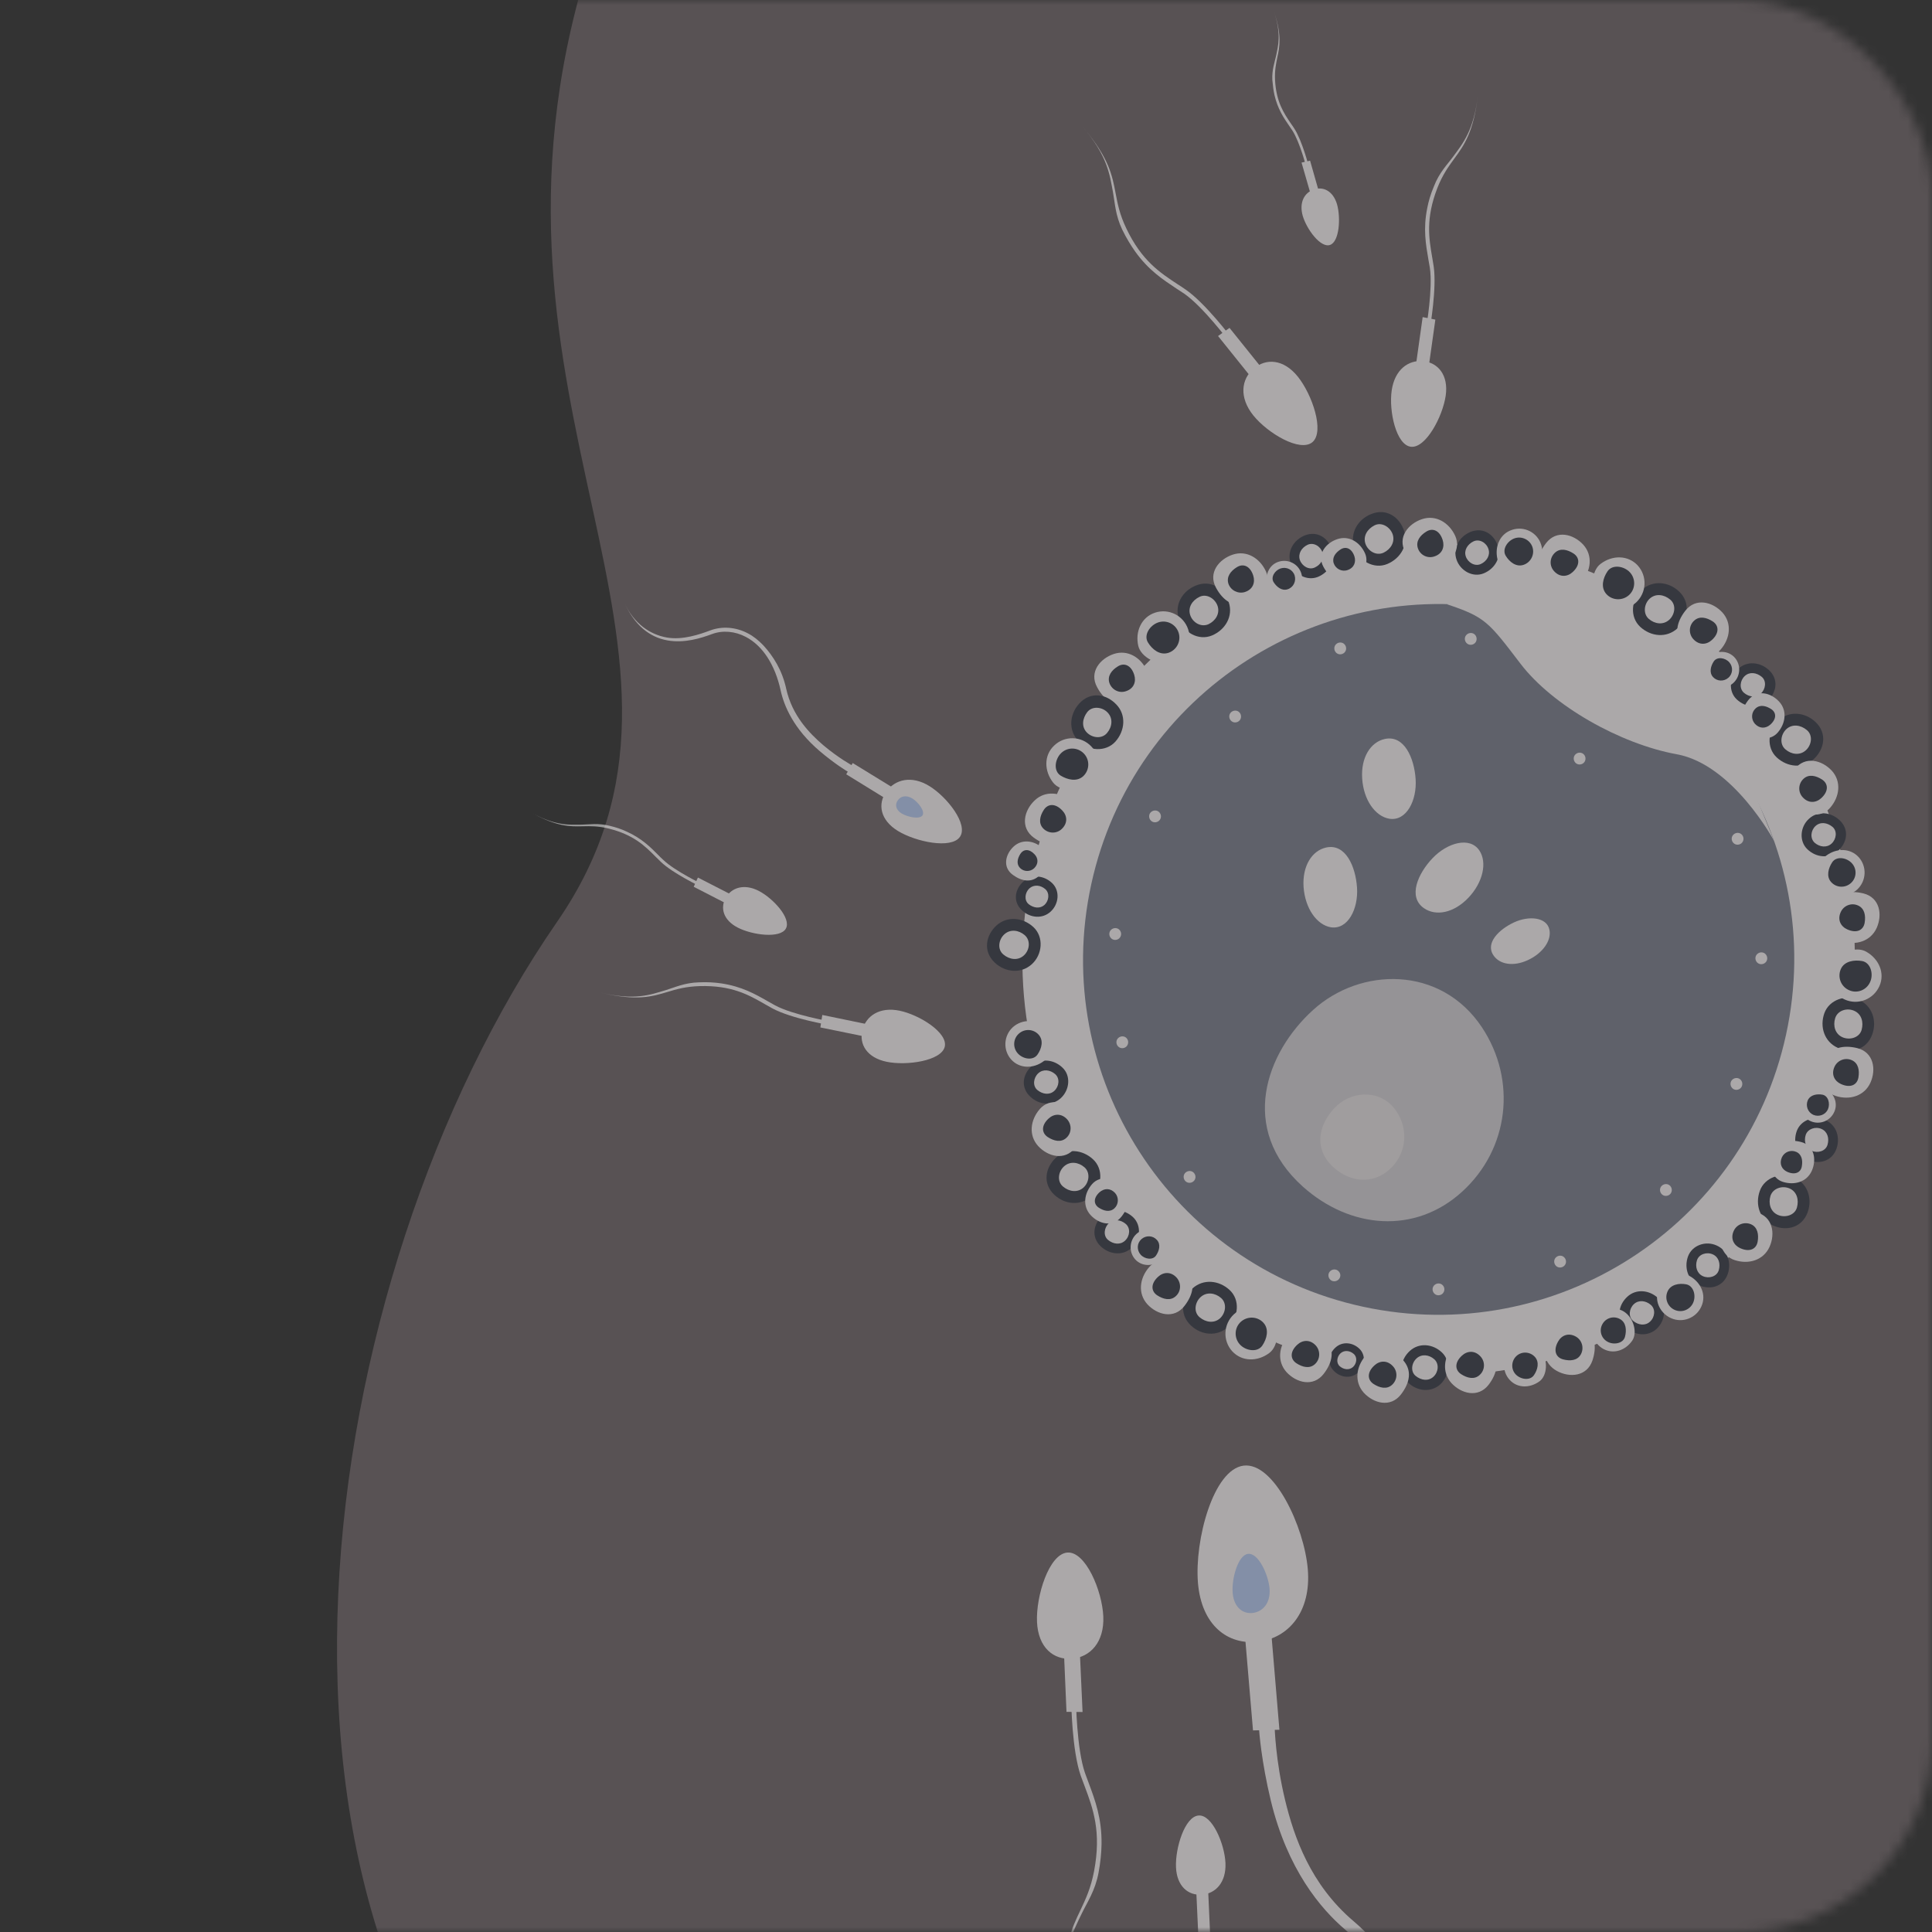 <?xml version="1.0" encoding="UTF-8"?> <svg xmlns="http://www.w3.org/2000/svg" width="200" height="200" viewBox="0 0 200 200" fill="none"><rect x="0" y="0" width="200" height="200" fill="#333333" stroke="none"/> <mask id="mask0_105_421" style="mask-type:alpha" maskUnits="userSpaceOnUse" x="0" y="0" width="200" height="200"> <rect width="200" height="200" rx="20" fill="#D9D9D9"></rect> </mask> <g mask="url(#mask0_105_421)"> <path d="M202.908 242.732C202.908 242.732 174.206 280.267 137.323 246.258C106.273 217.633 79.487 247.867 57.947 229.493C22.756 199.45 32.076 132.487 57.654 95.451C77.053 67.382 46.971 41.899 60.778 -3.241C76.898 -55.892 128.555 -8.376 136.374 -39.338C144.313 -70.779 181.041 -66.047 203.478 -37.671L202.908 242.732Z" fill="#EED1DB" fill-opacity="0.2"></path> <g opacity="0.5" clip-path="url(#clip0_105_421)"> <path d="M158.106 57.242C134.86 52.208 111.906 66.967 106.837 90.205C101.769 113.444 116.504 136.363 139.751 141.396C162.997 146.43 185.951 131.672 191.02 108.433C196.088 85.194 181.353 62.275 158.106 57.242Z" fill="white"></path> <path d="M157.32 60.848C136.066 56.246 115.08 69.739 110.445 90.986C105.811 112.233 119.284 133.188 140.538 137.79C161.792 142.392 182.778 128.899 187.413 107.652C192.047 86.405 178.574 65.45 157.32 60.848Z" fill="white"></path> <path d="M156.771 63.369C136.91 59.069 117.298 71.678 112.968 91.532C108.637 111.387 121.227 130.969 141.088 135.269C160.949 139.57 180.561 126.961 184.891 107.106C189.222 87.251 176.632 67.67 156.771 63.369Z" fill="#677282"></path> <path d="M151.353 123.368C146.473 127.806 139.758 127.215 134.863 122.834C128.183 116.827 131.056 108.965 135.932 104.55C140.812 100.113 149.117 99.914 153.402 106.336C157.041 111.815 156.234 118.931 151.353 123.368Z" fill="#D4D5D9"></path> <path d="M143.857 121.048C142.145 122.615 139.778 122.41 138.06 120.856C135.709 118.74 136.713 115.98 138.434 114.427C140.147 112.86 143.08 112.798 144.573 115.059C145.854 116.99 145.579 119.495 143.857 121.048Z" fill="#E9E9E9"></path> <path d="M158.181 99.383C156.641 100.102 155.223 99.83 154.6 98.892C153.734 97.605 155.2 96.197 156.726 95.488C158.265 94.77 160.12 94.935 160.392 96.235C160.636 97.339 159.721 98.665 158.181 99.383Z" fill="white"></path> <path d="M152.012 92.931C150.493 94.529 148.634 94.87 147.403 94.013C145.719 92.845 146.776 90.439 148.294 88.842C149.813 87.244 152.136 86.566 153.139 88.035C153.978 89.281 153.517 91.343 152.012 92.931Z" fill="white"></path> <path d="M134.946 91.836C134.798 89.641 135.818 88.054 137.283 87.734C139.294 87.294 140.331 89.693 140.479 91.887C140.626 94.082 139.537 96.256 137.775 95.993C136.293 95.743 135.108 94.021 134.946 91.836Z" fill="white"></path> <path d="M141.013 80.601C140.865 78.407 141.885 76.82 143.35 76.499C145.361 76.06 146.398 78.459 146.545 80.653C146.693 82.847 145.604 85.022 143.842 84.758C142.346 84.517 141.152 82.782 141.013 80.601Z" fill="white"></path> <path d="M127.116 137.38C125.998 138.391 124.364 138.238 123.276 137.211C122.032 136.032 122.355 134.388 123.452 133.373C124.57 132.363 126.19 132.524 127.291 133.543C128.393 134.561 128.226 136.356 127.116 137.38Z" fill="#151F2C"></path> <path d="M126.298 136.471C125.681 137.022 124.823 136.896 124.193 136.369C123.54 135.838 123.68 134.817 124.297 134.265C124.914 133.713 125.786 133.831 126.403 134.366C127.019 134.902 126.906 135.905 126.298 136.471Z" fill="white"></path> <path d="M140.593 142.083C139.884 142.733 138.83 142.634 138.126 141.962C137.323 141.197 137.527 140.154 138.25 139.496C138.959 138.846 140.013 138.944 140.718 139.616C141.413 140.275 141.316 141.424 140.593 142.083Z" fill="#151F2C"></path> <path d="M140.068 141.508C139.672 141.86 139.12 141.787 138.709 141.45C138.298 141.113 138.382 140.458 138.769 140.093C139.165 139.741 139.73 139.804 140.128 140.15C140.539 140.488 140.455 141.143 140.068 141.508Z" fill="white"></path> <path d="M149.096 143.309C148.139 144.177 146.727 144.037 145.786 143.148C144.707 142.134 144.995 140.708 145.952 139.84C146.91 138.972 148.321 139.112 149.262 140.001C150.194 140.877 150.054 142.441 149.096 143.309Z" fill="#151F2C"></path> <path d="M148.38 142.528C147.851 143.004 147.118 142.893 146.555 142.44C145.992 141.987 146.116 141.093 146.646 140.617C147.175 140.14 147.935 140.234 148.47 140.704C149.006 141.175 148.909 142.052 148.38 142.528Z" fill="white"></path> <path d="M112.976 123.85C111.857 124.86 110.224 124.707 109.136 123.68C107.892 122.501 108.215 120.857 109.311 119.842C110.43 118.832 112.049 118.994 113.151 120.012C114.261 121.044 114.094 122.839 112.976 123.85Z" fill="#151F2C"></path> <path d="M112.158 122.94C111.541 123.492 110.682 123.365 110.052 122.839C109.4 122.307 109.54 121.286 110.156 120.734C110.773 120.182 111.646 120.301 112.262 120.836C112.887 121.385 112.761 122.397 112.158 122.94Z" fill="white"></path> <path d="M117.143 129.183C116.227 130.024 114.874 129.885 113.96 129.037C112.921 128.056 113.194 126.697 114.11 125.856C115.027 125.015 116.379 125.154 117.294 126.002C118.194 126.858 118.068 128.355 117.143 129.183Z" fill="#151F2C"></path> <path d="M116.453 128.443C115.951 128.901 115.242 128.795 114.71 128.361C114.178 127.927 114.292 127.077 114.794 126.619C115.296 126.16 116.02 126.258 116.538 126.701C117.056 127.144 116.969 127.976 116.453 128.443Z" fill="white"></path> <path d="M171.496 137.561C170.579 138.402 169.227 138.263 168.313 137.415C167.274 136.434 167.547 135.075 168.463 134.234C169.379 133.392 170.732 133.531 171.646 134.379C172.547 135.236 172.412 136.719 171.496 137.561Z" fill="#151F2C"></path> <path d="M170.806 136.82C170.304 137.279 169.594 137.173 169.062 136.738C168.531 136.304 168.645 135.455 169.147 134.996C169.649 134.538 170.372 134.635 170.89 135.078C171.408 135.521 171.321 136.353 170.806 136.82Z" fill="white"></path> <path d="M109.816 113.677C108.9 114.519 107.547 114.38 106.647 113.523C105.608 112.542 105.88 111.183 106.806 110.355C107.722 109.514 109.075 109.653 109.975 110.51C110.881 111.344 110.732 112.836 109.816 113.677Z" fill="#151F2C"></path> <path d="M109.141 112.928C108.639 113.387 107.929 113.28 107.397 112.846C106.866 112.412 106.98 111.563 107.482 111.104C107.984 110.646 108.707 110.743 109.225 111.186C109.743 111.629 109.642 112.47 109.141 112.928Z" fill="white"></path> <path d="M106.812 99.817C105.693 100.827 104.06 100.674 102.972 99.647C101.728 98.468 102.051 96.824 103.147 95.809C104.266 94.799 105.885 94.961 106.987 95.979C108.075 97.006 107.916 98.815 106.812 99.817Z" fill="#151F2C"></path> <path d="M105.98 98.916C105.363 99.468 104.504 99.341 103.874 98.814C103.222 98.283 103.362 97.262 103.979 96.71C104.596 96.158 105.468 96.276 106.084 96.811C106.709 97.36 106.597 98.364 105.98 98.916Z" fill="white"></path> <path d="M108.755 94.376C107.898 95.16 106.627 95.027 105.785 94.23C104.812 93.322 105.07 92.031 105.936 91.261C106.792 90.478 108.063 90.611 108.906 91.408C109.749 92.205 109.625 93.584 108.755 94.376Z" fill="#151F2C"></path> <path d="M108.128 93.674C107.645 94.101 106.994 93.995 106.489 93.602C105.988 93.187 106.102 92.396 106.562 91.964C107.045 91.537 107.724 91.625 108.201 92.035C108.688 92.46 108.588 93.242 108.128 93.674Z" fill="white"></path> <path d="M131.402 140.057C130.199 140.966 128.576 140.981 127.562 139.887C126.552 138.771 126.641 137.065 127.737 136.05C128.856 135.039 130.627 135.045 131.577 136.219C132.526 137.394 132.361 139.343 131.402 140.057Z" fill="white"></path> <path d="M130.685 139.276C130.187 140.042 128.954 139.846 128.344 139.171C127.735 138.495 127.776 137.441 128.453 136.831C129.13 136.221 130.185 136.261 130.794 136.936C131.403 137.612 131.141 138.595 130.685 139.276Z" fill="#151F2C"></path> <path d="M120.165 130.499C119.334 131.111 118.219 131.129 117.521 130.376C116.836 129.613 116.893 128.432 117.648 127.733C118.412 127.047 119.64 127.053 120.293 127.856C120.945 128.659 120.84 130.007 120.165 130.499Z" fill="white"></path> <path d="M119.681 129.957C119.341 130.486 118.496 130.35 118.079 129.882C117.661 129.413 117.687 128.698 118.156 128.28C118.626 127.861 119.341 127.886 119.759 128.355C120.191 128.815 119.998 129.482 119.681 129.957Z" fill="#151F2C"></path> <path d="M108.052 109.845C107.005 110.635 105.582 110.657 104.692 109.696C103.816 108.727 103.883 107.229 104.845 106.338C105.816 105.462 107.375 105.468 108.205 106.487C109.035 107.506 108.887 109.211 108.052 109.845Z" fill="white"></path> <path d="M107.412 109.151C106.969 109.823 105.908 109.653 105.365 109.051C104.831 108.462 104.865 107.548 105.468 107.005C106.058 106.471 106.973 106.504 107.515 107.106C108.057 107.708 107.825 108.555 107.412 109.151Z" fill="#151F2C"></path> <path d="M159.379 142.984C158.406 143.706 157.086 143.74 156.268 142.83C155.459 141.934 155.515 140.54 156.426 139.721C157.324 138.911 158.765 138.916 159.537 139.875C160.286 140.829 160.155 142.407 159.379 142.984Z" fill="white"></path> <path d="M158.797 142.35C158.392 142.959 157.398 142.803 156.899 142.27C156.392 141.723 156.448 140.872 156.982 140.373C157.53 139.866 158.381 139.92 158.879 140.453C159.387 141 159.178 141.794 158.797 142.35Z" fill="#151F2C"></path> <path d="M137.028 142.221C135.944 143.617 134.203 143.145 133.188 142.051C132.179 140.935 132.37 139.357 133.364 138.213C134.344 137.079 136.074 137.382 137.199 138.619C138.227 139.704 137.951 141.026 137.028 142.221Z" fill="white"></path> <path d="M136.127 141.21C135.579 141.718 134.839 141.534 134.207 141.125C133.566 140.703 133.512 139.923 134.294 139.206C134.842 138.699 135.623 138.643 136.214 139.291C136.708 139.847 136.675 140.703 136.127 141.21Z" fill="#151F2C"></path> <path d="M145.026 144.354C143.942 145.75 142.201 145.278 141.187 144.184C140.177 143.068 140.368 141.49 141.362 140.347C142.342 139.212 144.072 139.516 145.198 140.752C146.226 141.837 145.949 143.16 145.026 144.354Z" fill="white"></path> <path d="M144.11 143.352C143.562 143.86 142.822 143.676 142.19 143.268C141.549 142.845 141.495 142.065 142.278 141.349C142.826 140.841 143.606 140.786 144.198 141.434C144.705 141.981 144.672 142.836 144.11 143.352Z" fill="#151F2C"></path> <path d="M111.309 118.81C110.224 120.205 108.483 119.734 107.469 118.64C106.459 117.523 106.65 115.946 107.644 114.802C108.624 113.668 110.355 113.971 111.48 115.207C112.494 116.301 112.217 117.624 111.309 118.81Z" fill="white"></path> <path d="M110.385 117.794C109.836 118.302 109.096 118.118 108.465 117.709C107.824 117.287 107.769 116.507 108.552 115.79C109.1 115.283 109.881 115.227 110.472 115.875C110.974 116.445 110.941 117.3 110.385 117.794Z" fill="#151F2C"></path> <path d="M116.103 125.933C115.199 127.096 113.746 126.711 112.897 125.782C112.056 124.868 112.215 123.543 113.052 122.578C113.87 121.645 115.307 121.885 116.241 122.914C117.099 123.856 116.872 124.953 116.103 125.933Z" fill="white"></path> <path d="M115.352 125.097C114.882 125.515 114.278 125.36 113.749 125.021C113.211 124.669 113.163 124.02 113.826 123.419C114.296 123.001 114.931 122.961 115.429 123.495C115.847 123.963 115.807 124.687 115.352 125.097Z" fill="#151F2C"></path> <path d="M122.617 135.189C121.533 136.585 119.792 136.114 118.777 135.02C117.768 133.903 117.958 132.326 118.953 131.182C119.933 130.047 121.663 130.351 122.788 131.587C123.825 132.686 123.54 133.995 122.617 135.189Z" fill="white"></path> <path d="M121.716 134.179C121.168 134.686 120.428 134.502 119.796 134.094C119.155 133.671 119.1 132.892 119.883 132.175C120.431 131.667 121.212 131.612 121.803 132.26C122.305 132.829 122.272 133.685 121.716 134.179Z" fill="#151F2C"></path> <path d="M169.969 61.053C171.088 60.042 172.721 60.195 173.809 61.222C175.053 62.402 174.73 64.045 173.634 65.06C172.515 66.07 170.896 65.909 169.794 64.89C168.692 63.872 168.851 62.063 169.969 61.053Z" fill="#151F2C"></path> <path d="M170.787 61.962C171.403 61.411 172.262 61.538 172.892 62.064C173.545 62.595 173.405 63.616 172.788 64.168C172.171 64.72 171.298 64.602 170.682 64.067C170.066 63.532 170.184 62.505 170.787 61.962Z" fill="white"></path> <path d="M184.1 74.57C185.219 73.559 186.852 73.712 187.94 74.74C189.184 75.919 188.861 77.562 187.765 78.577C186.646 79.587 185.027 79.426 183.925 78.407C182.824 77.389 183.004 75.585 184.1 74.57Z" fill="#151F2C"></path> <path d="M184.932 75.471C185.549 74.919 186.408 75.046 187.038 75.572C187.69 76.103 187.55 77.124 186.933 77.676C186.317 78.228 185.444 78.11 184.828 77.575C184.198 77.049 184.324 76.036 184.932 75.471Z" fill="white"></path> <path d="M179.947 69.228C180.863 68.386 182.216 68.525 183.13 69.373C184.169 70.354 183.896 71.713 182.98 72.555C182.063 73.396 180.711 73.257 179.796 72.409C178.882 71.561 179.03 70.069 179.947 69.228Z" fill="#151F2C"></path> <path d="M180.622 69.977C181.124 69.518 181.833 69.624 182.365 70.058C182.897 70.493 182.783 71.342 182.281 71.801C181.779 72.259 181.055 72.162 180.537 71.719C180.019 71.276 180.12 70.435 180.622 69.977Z" fill="white"></path> <path d="M187.268 84.756C188.184 83.914 189.537 84.054 190.437 84.91C191.476 85.891 191.203 87.25 190.278 88.078C189.362 88.919 188.009 88.78 187.109 87.924C186.217 87.081 186.343 85.584 187.268 84.756Z" fill="#151F2C"></path> <path d="M187.944 85.505C188.446 85.046 189.155 85.153 189.687 85.587C190.219 86.021 190.105 86.87 189.603 87.329C189.101 87.787 188.377 87.69 187.859 87.247C187.355 86.795 187.442 85.963 187.944 85.505Z" fill="white"></path> <path d="M165.697 58.367C166.9 57.458 168.522 57.443 169.537 58.537C170.546 59.654 170.458 61.359 169.362 62.375C168.243 63.385 166.471 63.379 165.522 62.205C164.559 61.039 164.737 59.081 165.697 58.367Z" fill="white"></path> <path d="M166.399 59.157C166.897 58.391 168.131 58.587 168.74 59.262C169.349 59.938 169.308 60.992 168.632 61.602C167.955 62.212 166.9 62.172 166.291 61.497C165.673 60.808 165.943 59.838 166.399 59.157Z" fill="#151F2C"></path> <path d="M176.919 67.934C177.75 67.322 178.865 67.304 179.563 68.058C180.248 68.82 180.191 70.001 179.436 70.7C178.672 71.386 177.444 71.38 176.792 70.577C176.144 69.751 176.258 68.417 176.919 67.934Z" fill="white"></path> <path d="M177.404 68.476C177.744 67.947 178.589 68.083 179.007 68.551C179.425 69.02 179.399 69.735 178.929 70.153C178.46 70.572 177.744 70.547 177.326 70.078C176.908 69.609 177.101 68.942 177.404 68.476Z" fill="#151F2C"></path> <path d="M189.046 88.579C190.093 87.79 191.517 87.767 192.406 88.728C193.282 89.697 193.216 91.195 192.253 92.086C191.282 92.962 189.723 92.956 188.893 91.937C188.063 90.918 188.211 89.213 189.046 88.579Z" fill="white"></path> <path d="M189.664 89.268C190.106 88.596 191.168 88.767 191.711 89.369C192.244 89.957 192.211 90.871 191.607 91.414C191.018 91.948 190.103 91.916 189.561 91.314C189.027 90.726 189.273 89.869 189.664 89.268Z" fill="#151F2C"></path> <path d="M160.056 56.212C161.141 54.817 162.882 55.288 163.896 56.382C164.905 57.499 164.715 59.076 163.721 60.22C162.741 61.355 161.01 61.051 159.885 59.815C158.848 58.716 159.134 57.407 160.056 56.212Z" fill="white"></path> <path d="M160.972 57.214C161.52 56.707 162.26 56.89 162.892 57.299C163.533 57.721 163.587 58.501 162.804 59.218C162.256 59.725 161.476 59.781 160.884 59.133C160.368 58.572 160.41 57.731 160.972 57.214Z" fill="#151F2C"></path> <path d="M185.79 79.615C186.874 78.219 188.615 78.69 189.629 79.784C190.639 80.901 190.448 82.478 189.454 83.622C188.474 84.757 186.744 84.453 185.618 83.217C184.59 82.132 184.867 80.809 185.79 79.615Z" fill="white"></path> <path d="M186.705 80.617C187.253 80.109 187.993 80.293 188.625 80.701C189.266 81.124 189.32 81.903 188.538 82.62C187.99 83.128 187.209 83.183 186.618 82.535C186.111 81.988 186.144 81.133 186.705 80.617Z" fill="#151F2C"></path> <path d="M180.973 72.487C181.877 71.323 183.33 71.709 184.179 72.637C185.02 73.552 184.861 74.876 184.024 75.841C183.206 76.775 181.769 76.534 180.835 75.505C179.986 74.577 180.213 73.48 180.973 72.487Z" fill="white"></path> <path d="M181.747 73.328C182.217 72.909 182.821 73.064 183.35 73.403C183.888 73.756 183.935 74.404 183.272 75.005C182.803 75.423 182.168 75.463 181.67 74.93C181.252 74.461 181.278 73.746 181.747 73.328Z" fill="#151F2C"></path> <path d="M174.458 63.23C175.543 61.834 177.284 62.306 178.298 63.4C179.308 64.516 179.117 66.094 178.123 67.238C177.143 68.372 175.412 68.069 174.287 66.832C173.259 65.747 173.536 64.425 174.458 63.23Z" fill="white"></path> <path d="M175.384 64.246C175.932 63.738 176.672 63.922 177.304 64.331C177.944 64.753 177.999 65.533 177.216 66.249C176.668 66.757 175.888 66.812 175.296 66.165C174.78 65.604 174.827 64.74 175.384 64.246Z" fill="#151F2C"></path> <path d="M122.036 64.05C121.566 62.625 122.375 61.193 123.776 60.622C125.374 59.963 126.734 60.931 127.204 62.356C127.673 63.781 126.856 65.2 125.463 65.784C124.085 66.36 122.505 65.475 122.036 64.05Z" fill="#151F2C"></path> <path d="M123.207 63.665C122.953 62.878 123.419 62.151 124.159 61.792C124.905 61.41 125.788 61.967 126.046 62.732C126.3 63.52 125.843 64.26 125.103 64.619C124.331 64.96 123.461 64.453 123.207 63.665Z" fill="white"></path> <path d="M140.186 56.648C139.717 55.223 140.525 53.791 141.927 53.22C143.524 52.562 144.885 53.53 145.354 54.955C145.823 56.38 145.006 57.798 143.614 58.383C142.235 58.959 140.655 58.073 140.186 56.648Z" fill="#151F2C"></path> <path d="M141.344 56.273C141.09 55.485 141.556 54.759 142.287 54.385C143.033 54.003 143.916 54.561 144.174 55.326C144.428 56.113 143.971 56.853 143.231 57.213C142.468 57.568 141.611 57.051 141.344 56.273Z" fill="white"></path> <path d="M133.601 58.283C133.209 57.099 133.891 55.923 135.037 55.439C136.36 54.898 137.488 55.686 137.88 56.87C138.272 58.053 137.59 59.229 136.444 59.714C135.29 60.184 133.984 59.453 133.601 58.283Z" fill="#151F2C"></path> <path d="M134.557 57.958C134.356 57.312 134.738 56.697 135.346 56.404C135.967 56.101 136.698 56.543 136.9 57.189C137.116 57.827 136.728 58.464 136.112 58.744C135.504 59.037 134.782 58.609 134.557 57.958Z" fill="white"></path> <path d="M150.772 57.912C150.381 56.729 151.063 55.553 152.208 55.069C153.532 54.528 154.66 55.316 155.052 56.499C155.444 57.683 154.762 58.859 153.616 59.343C152.47 59.828 151.156 59.082 150.772 57.912Z" fill="#151F2C"></path> <path d="M151.739 57.602C151.524 56.964 151.92 56.341 152.527 56.047C153.149 55.745 153.88 56.187 154.082 56.833C154.297 57.47 153.91 58.107 153.293 58.387C152.677 58.667 151.955 58.239 151.739 57.602Z" fill="white"></path> <path d="M117.832 66.85C117.5 65.395 118.146 63.893 119.573 63.422C120.999 62.951 122.531 63.731 123 65.156C123.47 66.582 122.726 68.205 121.26 68.584C119.817 68.969 118.098 68.018 117.832 66.85Z" fill="white"></path> <path d="M118.848 66.526C118.354 65.757 119.029 64.722 119.909 64.428C120.775 64.143 121.714 64.606 122.007 65.485C122.291 66.35 121.826 67.289 120.946 67.583C120.058 67.863 119.276 67.221 118.848 66.526Z" fill="#151F2C"></path> <path d="M131.165 60.508C130.947 59.504 131.372 58.474 132.352 58.154C133.332 57.834 134.388 58.359 134.706 59.337C135.025 60.316 134.52 61.436 133.519 61.692C132.526 61.961 131.346 61.304 131.165 60.508Z" fill="white"></path> <path d="M131.853 60.279C131.509 59.744 131.984 59.031 132.58 58.841C133.177 58.652 133.829 58.97 134.018 59.566C134.207 60.163 133.888 60.814 133.291 61.004C132.694 61.194 132.162 60.76 131.853 60.279Z" fill="#151F2C"></path> <path d="M155.007 57.849C154.721 56.558 155.278 55.249 156.536 54.847C157.785 54.433 159.137 55.115 159.537 56.372C159.95 57.619 159.287 59.035 158.007 59.373C156.728 59.71 155.234 58.867 155.007 57.849Z" fill="white"></path> <path d="M155.886 57.555C155.453 56.882 156.054 55.972 156.806 55.721C157.558 55.471 158.389 55.887 158.639 56.638C158.889 57.389 158.471 58.221 157.719 58.471C156.953 58.731 156.26 58.167 155.886 57.555Z" fill="#151F2C"></path> <path d="M113.567 71.125C112.723 69.572 113.881 68.168 115.307 67.697C116.734 67.226 118.101 68.054 118.735 69.432C119.359 70.796 118.391 72.252 116.801 72.77C115.365 73.228 114.26 72.445 113.567 71.125Z" fill="white"></path> <path d="M114.842 70.692C114.619 69.982 115.069 69.382 115.71 68.99C116.356 68.574 117.09 68.839 117.413 69.855C117.636 70.565 117.383 71.29 116.545 71.557C115.843 71.795 115.088 71.407 114.842 70.692Z" fill="#151F2C"></path> <path d="M145.474 57.167C144.631 55.614 145.788 54.21 147.215 53.739C148.641 53.268 150.009 54.096 150.643 55.474C151.267 56.838 150.299 58.294 148.709 58.813C147.282 59.283 146.19 58.492 145.474 57.167Z" fill="white"></path> <path d="M146.774 56.739C146.55 56.029 147 55.429 147.642 55.037C148.288 54.621 149.022 54.886 149.344 55.902C149.567 56.612 149.315 57.337 148.476 57.604C147.774 57.842 147.006 57.463 146.774 56.739Z" fill="#151F2C"></path> <path d="M136.993 58.663C136.295 57.365 137.258 56.203 138.443 55.81C139.628 55.416 140.767 56.1 141.295 57.255C141.815 58.395 140.996 59.6 139.684 60.037C138.49 60.416 137.581 59.759 136.993 58.663Z" fill="white"></path> <path d="M138.064 58.304C137.875 57.708 138.255 57.211 138.778 56.875C139.314 56.53 139.926 56.757 140.207 57.586C140.396 58.182 140.181 58.786 139.493 59.015C138.905 59.218 138.267 58.891 138.064 58.304Z" fill="#151F2C"></path> <path d="M125.88 60.841C125.036 59.288 126.194 57.884 127.62 57.413C129.047 56.942 130.415 57.77 131.048 59.148C131.672 60.512 130.704 61.968 129.114 62.486C127.679 62.944 126.587 62.152 125.88 60.841Z" fill="white"></path> <path d="M127.165 60.422C126.941 59.712 127.391 59.112 128.033 58.719C128.679 58.304 129.413 58.569 129.735 59.584C129.958 60.294 129.706 61.02 128.867 61.287C128.17 61.502 127.402 61.123 127.165 60.422Z" fill="#151F2C"></path> <path d="M192.445 103.506C193.812 104.121 194.324 105.673 193.815 107.087C193.225 108.708 191.596 109.077 190.229 108.462C188.862 107.847 188.35 106.294 188.859 104.88C189.364 103.489 191.073 102.914 192.445 103.506Z" fill="#151F2C"></path> <path d="M191.95 104.639C192.706 104.968 192.936 105.81 192.714 106.612C192.491 107.415 191.494 107.707 190.738 107.378C189.983 107.049 189.73 106.203 189.975 105.405C190.22 104.607 191.186 104.297 191.95 104.639Z" fill="white"></path> <path d="M185.76 121.909C187.127 122.524 187.64 124.077 187.13 125.491C186.54 127.112 184.912 127.48 183.545 126.865C182.178 126.25 181.665 124.697 182.175 123.283C182.67 121.878 184.38 121.303 185.76 121.909Z" fill="#151F2C"></path> <path d="M185.256 123.029C186.012 123.358 186.242 124.2 186.019 125.002C185.797 125.805 184.8 126.097 184.044 125.768C183.288 125.439 183.036 124.592 183.28 123.795C183.534 123.011 184.5 122.7 185.256 123.029Z" fill="white"></path> <path d="M188.963 115.95C190.105 116.458 190.522 117.741 190.112 118.917C189.631 120.254 188.276 120.563 187.142 120.07C186 119.563 185.583 118.279 185.993 117.103C186.416 115.919 187.843 115.448 188.963 115.95Z" fill="#151F2C"></path> <path d="M188.562 116.868C189.187 117.145 189.379 117.836 189.186 118.504C188.993 119.171 188.173 119.407 187.548 119.13C186.923 118.853 186.722 118.147 186.924 117.494C187.134 116.854 187.936 116.591 188.562 116.868Z" fill="white"></path> <path d="M177.704 128.932C178.837 129.426 179.264 130.723 178.853 131.899C178.373 133.236 177.017 133.545 175.883 133.052C174.75 132.558 174.324 131.261 174.734 130.085C175.158 128.901 176.575 128.416 177.704 128.932Z" fill="#151F2C"></path> <path d="M177.303 129.85C177.928 130.127 178.12 130.818 177.927 131.486C177.734 132.153 176.914 132.389 176.289 132.112C175.664 131.835 175.463 131.129 175.665 130.476C175.867 129.822 176.678 129.573 177.303 129.85Z" fill="white"></path> <path d="M193.18 98.513C194.486 99.245 195.167 100.728 194.55 102.095C193.933 103.462 192.331 104.084 190.964 103.469C189.597 102.854 188.887 101.235 189.594 99.887C190.297 98.562 192.139 97.921 193.18 98.513Z" fill="white"></path> <path d="M192.755 99.485C193.654 99.644 193.973 100.836 193.592 101.663C193.219 102.504 192.238 102.882 191.411 102.502C190.57 102.131 190.193 101.151 190.565 100.31C190.933 99.492 191.946 99.345 192.755 99.485Z" fill="#151F2C"></path> <path d="M188.938 112.648C189.845 113.152 190.307 114.174 189.879 115.109C189.459 116.058 188.351 116.48 187.415 116.053C186.467 115.634 185.992 114.504 186.475 113.592C186.957 112.68 188.234 112.248 188.938 112.648Z" fill="white"></path> <path d="M188.65 113.319C189.264 113.428 189.477 114.242 189.231 114.827C188.977 115.398 188.306 115.655 187.721 115.41C187.15 115.156 186.894 114.486 187.14 113.902C187.408 113.322 188.103 113.224 188.65 113.319Z" fill="#151F2C"></path> <path d="M174.92 132.099C176.069 132.738 176.672 134.038 176.126 135.243C175.593 136.439 174.183 136.996 172.978 136.452C171.782 135.921 171.158 134.498 171.772 133.308C172.382 132.14 174.005 131.582 174.92 132.099Z" fill="white"></path> <path d="M174.534 132.949C175.321 133.083 175.602 134.125 175.276 134.858C174.951 135.591 174.098 135.926 173.365 135.602C172.632 135.278 172.298 134.426 172.623 133.693C172.948 132.96 173.83 132.82 174.534 132.949Z" fill="#151F2C"></path> <path d="M192.899 92.486C194.613 92.916 194.886 94.7 194.269 96.067C193.651 97.434 192.13 97.908 190.683 97.441C189.254 97.002 188.821 95.301 189.509 93.772C190.113 92.414 191.427 92.132 192.899 92.486Z" fill="white"></path> <path d="M192.343 93.736C193.022 94.036 193.154 94.786 193.028 95.526C192.897 96.29 192.215 96.65 191.235 96.213C190.556 95.913 190.187 95.219 190.55 94.423C190.852 93.744 191.655 93.421 192.343 93.736Z" fill="#151F2C"></path> <path d="M181.81 125.497C183.524 125.927 183.797 127.711 183.18 129.078C182.562 130.445 181.041 130.919 179.594 130.452C178.165 130.013 177.732 128.312 178.42 126.783C179.038 125.416 180.352 125.134 181.81 125.497Z" fill="white"></path> <path d="M181.267 126.738C181.946 127.039 182.078 127.788 181.952 128.529C181.821 129.292 181.139 129.653 180.159 129.216C179.48 128.915 179.111 128.221 179.474 127.425C179.776 126.746 180.574 126.446 181.267 126.738Z" fill="#151F2C"></path> <path d="M186.413 118.21C187.839 118.555 188.066 120.057 187.557 121.2C187.048 122.342 185.782 122.729 184.565 122.348C183.37 121.971 183.028 120.561 183.589 119.289C184.098 118.146 185.19 117.91 186.413 118.21Z" fill="white"></path> <path d="M185.951 119.245C186.522 119.498 186.634 120.125 186.523 120.739C186.422 121.367 185.837 121.666 185.027 121.313C184.456 121.06 184.167 120.489 184.455 119.819C184.709 119.248 185.38 118.991 185.951 119.245Z" fill="#151F2C"></path> <path d="M192.255 108.498C193.97 108.929 194.242 110.713 193.625 112.08C193.008 113.447 191.486 113.921 190.039 113.454C188.611 113.015 188.178 111.314 188.866 109.785C189.469 108.427 190.806 108.149 192.255 108.498Z" fill="white"></path> <path d="M191.698 109.749C192.377 110.049 192.509 110.799 192.383 111.539C192.252 112.303 191.571 112.663 190.59 112.226C189.911 111.926 189.543 111.231 189.905 110.436C190.221 109.748 191.019 109.448 191.698 109.749Z" fill="#151F2C"></path> <path d="M111.621 76.683C110.579 75.606 110.703 73.955 111.714 72.839C112.87 71.553 114.523 71.828 115.56 72.927C116.602 74.004 116.469 75.641 115.466 76.771C114.468 77.878 112.662 77.759 111.621 76.683Z" fill="#151F2C"></path> <path d="M112.506 75.823C111.927 75.225 112.055 74.366 112.551 73.717C113.061 73.06 114.102 73.167 114.658 73.76C115.237 74.358 115.14 75.235 114.612 75.865C114.094 76.509 113.085 76.421 112.506 75.823Z" fill="white"></path> <path d="M109.031 81.025C108.104 79.856 108.024 78.219 109.125 77.182C110.203 76.139 111.934 76.171 112.97 77.27C114.012 78.346 114.036 80.136 112.877 81.114C111.732 82.083 109.771 81.966 109.031 81.025Z" fill="white"></path> <path d="M109.805 80.295C109.025 79.807 109.196 78.591 109.855 77.954C110.514 77.317 111.56 77.343 112.197 78.001C112.833 78.658 112.806 79.704 112.147 80.341C111.479 80.965 110.505 80.718 109.805 80.295Z" fill="#151F2C"></path> <path d="M107.011 86.709C105.584 85.667 106.004 83.903 107.105 82.865C108.183 81.822 109.78 81.979 110.951 82.953C112.112 83.914 111.851 85.653 110.644 86.798C109.557 87.827 108.224 87.597 107.011 86.709Z" fill="white"></path> <path d="M107.997 85.764C107.476 85.226 107.639 84.481 108.048 83.849C108.463 83.195 109.235 83.126 109.964 83.898C110.485 84.436 110.554 85.207 109.913 85.813C109.374 86.334 108.518 86.302 107.997 85.764Z" fill="#151F2C"></path> <path d="M104.847 90.564C103.754 89.773 104.081 88.437 104.915 87.649C105.749 86.861 106.952 86.979 107.832 87.713C108.712 88.448 108.508 89.762 107.596 90.64C106.776 91.419 105.764 91.236 104.847 90.564Z" fill="white"></path> <path d="M105.593 89.852C105.196 89.447 105.319 88.883 105.627 88.394C105.934 87.905 106.529 87.833 107.086 88.426C107.482 88.831 107.531 89.421 107.051 89.884C106.637 90.267 105.989 90.257 105.593 89.852Z" fill="#151F2C"></path> <path d="M154.098 143.353C153.013 144.748 151.272 144.277 150.258 143.183C149.248 142.066 149.439 140.489 150.433 139.345C151.413 138.211 153.144 138.514 154.269 139.75C155.283 140.844 155.006 142.167 154.098 143.353Z" fill="white"></path> <path d="M153.173 142.337C152.625 142.845 151.885 142.661 151.253 142.252C150.612 141.83 150.557 141.05 151.34 140.333C151.888 139.826 152.669 139.77 153.26 140.418C153.776 140.979 153.729 141.843 153.173 142.337Z" fill="#151F2C"></path> <path d="M168.973 138.775C168.28 139.783 167.049 140.225 165.972 139.638C164.908 139.041 164.523 137.717 165.113 136.639C165.711 135.576 167.074 135.126 168.114 135.777C169.14 136.436 169.512 137.982 168.973 138.775Z" fill="white"></path> <path d="M168.223 138.365C168.043 139.082 167.048 139.256 166.406 138.893C165.751 138.538 165.516 137.719 165.88 137.077C166.236 136.422 167.056 136.186 167.697 136.549C168.353 136.904 168.389 137.715 168.223 138.365Z" fill="#151F2C"></path> <path d="M164.845 140.847C164.268 142.518 162.458 142.634 161.161 141.916C159.841 141.193 159.519 139.635 160.096 138.235C160.659 136.845 162.409 136.574 163.863 137.385C165.16 138.103 165.318 139.437 164.845 140.847Z" fill="white"></path> <path d="M163.65 140.199C163.295 140.854 162.537 140.915 161.811 140.722C161.062 140.524 160.771 139.8 161.289 138.884C161.645 138.228 162.371 137.936 163.129 138.361C163.771 138.724 164.006 139.543 163.65 140.199Z" fill="#151F2C"></path> <path d="M183.658 87.058C183.658 87.058 179.417 79.133 173.572 78.08C167.717 77.013 160.721 73.052 157.411 68.72C154.1 64.387 153.774 63.879 149.795 62.557C149.795 62.557 152.779 60.096 156.174 61.599C159.575 63.08 171.554 68.474 171.554 68.474L179.745 77.467L183.658 87.058Z" fill="white"></path> <path d="M163.963 70.056C164.431 69.153 166.001 69.055 167.465 69.822C168.929 70.588 169.749 71.923 169.28 72.826C168.811 73.729 167.242 73.826 165.778 73.06C164.314 72.294 163.508 70.95 163.963 70.056Z" fill="white"></path> <path d="M163.931 78.982C163.683 79.2 163.293 79.198 163.066 78.936C162.849 78.688 162.851 78.299 163.113 78.072C163.362 77.854 163.751 77.856 163.978 78.117C164.196 78.365 164.18 78.764 163.931 78.982Z" fill="white"></path> <path d="M152.662 66.593C152.413 66.811 152.023 66.809 151.797 66.547C151.579 66.299 151.581 65.91 151.844 65.683C152.092 65.465 152.482 65.467 152.708 65.728C152.926 65.976 152.91 66.375 152.662 66.593Z" fill="white"></path> <path d="M182.742 99.656C182.493 99.874 182.104 99.872 181.877 99.611C181.659 99.363 181.661 98.973 181.924 98.746C182.172 98.528 182.562 98.53 182.788 98.792C183.015 99.054 182.99 99.438 182.742 99.656Z" fill="white"></path> <path d="M180.287 87.285C180.038 87.503 179.648 87.501 179.422 87.24C179.204 86.992 179.206 86.602 179.469 86.375C179.717 86.157 180.107 86.159 180.333 86.421C180.551 86.669 180.54 87.044 180.287 87.285Z" fill="white"></path> <path d="M139.15 67.578C138.901 67.796 138.512 67.794 138.285 67.533C138.067 67.284 138.07 66.895 138.332 66.668C138.58 66.45 138.97 66.452 139.197 66.714C139.423 66.975 139.398 67.36 139.15 67.578Z" fill="white"></path> <path d="M180.165 112.663C179.916 112.881 179.526 112.879 179.3 112.618C179.082 112.369 179.084 111.98 179.346 111.753C179.595 111.535 179.985 111.537 180.211 111.799C180.429 112.047 180.413 112.445 180.165 112.663Z" fill="white"></path> <path d="M128.274 74.629C128.025 74.847 127.636 74.845 127.409 74.583C127.191 74.335 127.194 73.946 127.456 73.719C127.704 73.501 128.094 73.502 128.321 73.764C128.538 74.012 128.522 74.411 128.274 74.629Z" fill="white"></path> <path d="M172.865 123.642C172.616 123.86 172.227 123.859 172 123.597C171.782 123.349 171.784 122.96 172.047 122.733C172.295 122.515 172.685 122.516 172.911 122.778C173.129 123.026 173.113 123.425 172.865 123.642Z" fill="white"></path> <path d="M119.979 84.967C119.731 85.185 119.341 85.184 119.114 84.922C118.896 84.674 118.899 84.284 119.161 84.058C119.409 83.84 119.799 83.841 120.026 84.103C120.252 84.365 120.227 84.749 119.979 84.967Z" fill="white"></path> <path d="M161.911 131.054C161.662 131.272 161.272 131.271 161.046 131.009C160.828 130.761 160.83 130.371 161.093 130.145C161.341 129.927 161.731 129.928 161.957 130.19C162.184 130.452 162.159 130.836 161.911 131.054Z" fill="white"></path> <path d="M115.858 97.143C115.609 97.361 115.22 97.36 114.993 97.098C114.775 96.85 114.778 96.46 115.04 96.234C115.288 96.016 115.678 96.017 115.905 96.279C116.122 96.527 116.111 96.903 115.858 97.143Z" fill="white"></path> <path d="M149.322 133.929C149.073 134.147 148.684 134.145 148.457 133.884C148.239 133.636 148.241 133.246 148.504 133.019C148.752 132.801 149.142 132.803 149.368 133.065C149.586 133.313 149.575 133.689 149.322 133.929Z" fill="white"></path> <path d="M116.592 108.35C116.344 108.568 115.954 108.567 115.728 108.305C115.51 108.057 115.512 107.668 115.774 107.441C116.023 107.223 116.412 107.224 116.639 107.486C116.857 107.734 116.832 108.119 116.592 108.35Z" fill="white"></path> <path d="M138.539 132.481C138.29 132.699 137.9 132.697 137.674 132.435C137.456 132.187 137.458 131.798 137.721 131.571C137.969 131.353 138.359 131.355 138.585 131.616C138.826 131.869 138.801 132.254 138.539 132.481Z" fill="white"></path> <path d="M123.552 122.288C123.304 122.506 122.914 122.504 122.687 122.242C122.47 121.994 122.472 121.605 122.734 121.378C122.983 121.16 123.372 121.162 123.599 121.423C123.817 121.671 123.814 122.061 123.552 122.288Z" fill="white"></path> <path d="M74.666 101.801C76.772 102.115 78.172 102.903 79.433 103.625C79.707 103.779 79.958 103.928 80.223 104.068C82.073 105.071 85.959 105.735 85.99 105.754L85.92 106.128C85.762 106.094 81.899 105.435 79.964 104.39C79.699 104.25 79.448 104.101 79.174 103.947C77.482 102.978 75.737 101.986 72.418 102.082C70.99 102.127 70.02 102.402 69.095 102.686C67.45 103.181 65.897 103.636 62.233 102.772C65.73 103.588 67.318 102.975 68.885 102.511C69.846 102.222 70.852 101.731 72.361 101.692C73.209 101.651 73.979 101.699 74.666 101.801Z" fill="white"></path> <path d="M93.116 104.626C95.175 105.048 98.161 106.912 97.796 108.369C97.431 109.826 93.855 110.34 91.796 109.917C89.737 109.495 88.909 108.087 89.275 106.63C89.653 105.164 91.057 104.204 93.116 104.626Z" fill="white"></path> <path d="M84.924 106.361L85.124 105.069L90.971 106.276L90.65 107.53L84.924 106.361Z" fill="white"></path> <path d="M92.909 105.574C94.209 105.843 96.115 107.024 95.89 107.944C95.666 108.865 93.385 109.186 92.085 108.916C90.784 108.647 90.247 107.75 90.485 106.821C90.718 105.915 91.594 105.313 92.909 105.574Z" fill="white"></path> <path d="M64.847 86.075C66.399 86.765 67.321 87.685 68.145 88.514C68.318 88.693 68.483 88.859 68.662 89.016C69.883 90.19 72.733 91.539 72.764 91.558L72.632 91.837C72.516 91.776 69.666 90.426 68.396 89.206C68.231 89.04 68.057 88.861 67.87 88.69C66.765 87.577 65.621 86.431 63.044 85.779C61.934 85.503 61.127 85.517 60.343 85.536C58.965 85.569 57.673 85.585 55.011 84.134C57.547 85.51 58.9 85.378 60.215 85.367C61.021 85.352 61.908 85.19 63.086 85.48C63.749 85.636 64.344 85.835 64.847 86.075Z" fill="white"></path> <path d="M78.531 92.216C80.04 92.992 81.939 95.069 81.355 96.124C80.77 97.179 77.885 96.802 76.376 96.027C74.867 95.251 74.54 93.987 75.125 92.932C75.732 91.882 77.031 91.454 78.531 92.216Z" fill="white"></path> <path d="M71.813 91.801L72.247 90.844L76.509 93.031L75.99 93.946L71.813 91.801Z" fill="white"></path> <path d="M78.165 92.917C79.122 93.407 80.336 94.722 79.953 95.395C79.583 96.06 77.757 95.818 76.8 95.327C75.843 94.836 75.639 94.036 76.009 93.371C76.392 92.698 77.208 92.426 78.165 92.917Z" fill="white"></path> <path d="M126.776 210.471C126.788 208.465 126.269 207.053 125.77 205.763C125.666 205.481 125.566 205.234 125.471 204.966C124.814 203.098 124.761 199.388 124.757 199.352L124.399 199.369C124.401 199.523 124.459 203.211 125.141 205.178C125.236 205.447 125.331 205.715 125.44 205.975C126.081 207.697 126.757 209.474 126.183 212.54C125.942 213.859 125.529 214.726 125.138 215.54C124.443 216.996 123.789 218.367 124.045 221.908C123.8 218.535 124.612 217.139 125.271 215.746C125.685 214.878 126.284 214.027 126.544 212.618C126.703 211.837 126.765 211.118 126.776 210.471Z" fill="white"></path> <path d="M126.859 192.859C126.77 190.879 125.478 187.81 124.066 187.942C122.646 188.06 121.651 191.318 121.739 193.299C121.827 195.279 123.02 196.258 124.432 196.127C125.861 196.023 126.947 194.84 126.859 192.859Z" fill="white"></path> <path d="M124.043 200.237L125.271 200.243L125.02 194.624L123.79 194.735L124.043 200.237Z" fill="white"></path> <path d="M125.947 192.922C125.892 191.657 125.073 189.72 124.179 189.81C123.285 189.9 122.646 191.959 122.706 193.201C122.762 194.465 123.526 195.08 124.42 194.99C125.31 194.923 125.993 194.173 125.947 192.922Z" fill="white"></path> <path d="M114.031 190.921C114.073 188.236 113.354 186.331 112.713 184.609C112.579 184.249 112.445 183.889 112.319 183.543C111.447 181.038 111.388 176.051 111.385 176.015L110.895 176.039C110.896 176.252 110.964 181.194 111.879 183.826C112.014 184.186 112.139 184.532 112.282 184.906C113.148 187.22 114.036 189.598 113.258 193.707C112.919 195.477 112.374 196.623 111.847 197.738C110.911 199.698 110.028 201.527 110.349 206.288C110.037 201.754 111.116 199.896 112.005 198.044C112.564 196.889 113.373 195.729 113.722 193.855C113.922 192.776 114.016 191.804 114.031 190.921Z" fill="white"></path> <path d="M114.213 167.328C114.096 164.668 112.377 160.574 110.489 160.72C108.588 160.876 107.234 165.238 107.351 167.899C107.468 170.559 109.064 171.861 110.965 171.706C112.867 171.551 114.33 169.989 114.213 167.328Z" fill="white"></path> <path d="M110.403 177.209L112.066 177.226L111.725 169.685L110.087 169.826L110.403 177.209Z" fill="white"></path> <path d="M112.979 167.404C112.908 165.723 111.811 163.11 110.618 163.218C109.415 163.312 108.552 166.079 108.631 167.774C108.702 169.455 109.725 170.291 110.919 170.184C112.121 170.089 113.049 169.085 112.979 167.404Z" fill="white"></path> <path d="M146.086 207.503C146.593 208.866 146.85 210.233 146.877 211.574C146.922 214.455 145.834 217.114 143.891 218.868C142.169 220.421 139.423 223.04 138.443 226.231C137.372 229.733 137.96 233.759 140.831 237.501C137.773 233.53 136.808 229.611 137.952 225.829C138.99 222.426 141.499 219.862 143.308 218.233C145.076 216.631 146.051 214.219 146.011 211.587C145.949 207.592 143.542 203.396 139.264 199.764C136.7 197.59 133.277 193.505 131.56 186.422C130.579 182.357 130.335 179.197 130.332 178.83L129.743 171.506L130.592 171.407L131.682 178.33L131.95 178.779C131.954 178.815 132.036 182.235 133.038 186.364C133.952 190.142 135.652 195.082 140.109 198.871C143.181 201.475 145.008 204.588 146.086 207.503Z" fill="white"></path> <path d="M135.383 162.448C135.011 158.031 131.873 151.337 128.74 151.722C125.593 152.116 123.648 159.458 124.012 163.861C124.384 168.278 127.126 170.337 130.273 169.943C133.393 169.567 135.747 166.851 135.383 162.448Z" fill="white"></path> <path d="M129.711 179.132L132.444 179.063L131.392 166.546L128.672 166.879L129.711 179.132Z" fill="white"></path> <path d="M131.424 164.45C131.295 162.981 130.251 160.722 129.193 160.859C128.148 160.988 127.48 163.454 127.609 164.924C127.738 166.393 128.659 167.101 129.703 166.972C130.753 166.822 131.539 165.928 131.424 164.45Z" fill="#AFCDFB"></path> <path d="M79.024 66.812C78.543 66.306 78.012 65.872 77.428 65.569C76.188 64.91 74.758 64.802 73.536 65.258C72.455 65.662 70.677 66.281 69.037 65.997C67.261 65.683 65.641 64.552 64.675 62.476C65.697 64.671 67.189 65.963 69.113 66.297C70.844 66.601 72.543 66.071 73.688 65.645C74.796 65.223 76.095 65.339 77.218 65.937C78.947 66.843 80.231 68.811 80.811 71.465C81.159 73.064 82.142 75.439 84.853 77.752C86.398 79.067 87.734 79.876 87.882 79.956L90.95 81.825L91.192 81.475L88.412 79.479L88.279 79.273C88.257 79.269 86.789 78.466 85.212 77.132C83.779 75.9 82.002 74.074 81.389 71.306C80.978 69.398 80.047 67.92 79.024 66.812Z" fill="white"></path> <path d="M96.222 81.383C98.056 82.513 100.273 85.356 99.367 86.637C98.461 87.918 94.799 87.149 92.943 86.014C91.109 84.884 90.843 83.232 91.735 81.96C92.655 80.67 94.38 80.24 96.222 81.383Z" fill="white"></path> <path d="M87.602 80.155L88.27 78.988L93.503 82.201L92.718 83.307L87.602 80.155Z" fill="white"></path> <path d="M94.433 82.65C95.047 83.031 95.788 83.972 95.49 84.415C95.184 84.845 93.965 84.581 93.337 84.209C92.722 83.828 92.628 83.287 92.934 82.857C93.232 82.414 93.805 82.278 94.433 82.65Z" fill="#AFCDFB"></path> <path d="M147.744 21.561C147.313 23.701 147.606 25.336 147.861 26.821C147.91 27.139 147.964 27.434 148.018 27.729C148.343 29.868 147.649 33.865 147.639 33.91L148.028 33.97C148.053 33.799 148.743 29.824 148.415 27.591C148.374 27.287 148.312 26.978 148.263 26.66C147.926 24.684 147.567 22.645 148.791 19.472C149.327 18.099 149.935 17.262 150.524 16.456C151.568 15.028 152.548 13.68 152.995 9.842C152.574 13.509 151.431 14.845 150.438 16.201C149.83 17.038 148.991 17.849 148.44 19.29C148.1 20.09 147.874 20.857 147.744 21.561Z" fill="white"></path> <path d="M144.069 40.415C143.756 42.557 144.533 46.093 146.071 46.248C147.609 46.404 149.343 43.117 149.656 40.975C149.97 38.833 148.868 37.543 147.33 37.387C145.778 37.24 144.383 38.273 144.069 40.415Z" fill="white"></path> <path d="M148.587 33.087L147.273 32.826L146.42 38.904L147.75 39.038L148.587 33.087Z" fill="white"></path> <path d="M145.069 40.549C144.877 41.914 145.36 44.145 146.341 44.251C147.314 44.344 148.42 42.255 148.606 40.913C148.797 39.548 148.123 38.741 147.141 38.635C146.16 38.528 145.26 39.184 145.069 40.549Z" fill="white"></path> <path d="M131.933 9.842C132.262 11.261 132.876 12.185 133.442 13.005C133.556 13.183 133.676 13.339 133.791 13.518C134.567 14.726 135.247 17.354 135.242 17.377L135.506 17.304C135.472 17.19 134.81 14.589 133.989 13.312C133.874 13.134 133.768 12.969 133.64 12.8C132.889 11.692 132.111 10.543 131.992 8.272C131.945 7.293 132.093 6.616 132.222 5.97C132.473 4.819 132.7 3.722 131.914 1.26C132.652 3.618 132.316 4.726 132.089 5.823C131.941 6.5 131.666 7.22 131.711 8.258C131.76 8.848 131.832 9.383 131.933 9.842Z" fill="white"></path> <path d="M134.857 22.339C135.264 23.727 136.694 25.678 137.674 25.359C138.653 25.039 138.805 22.555 138.412 21.159C138.006 19.771 136.99 19.279 136.019 19.613C135.039 19.932 134.465 20.942 134.857 22.339Z" fill="white"></path> <path d="M135.618 16.631L134.735 16.83L135.873 20.774L136.716 20.484L135.618 16.631Z" fill="white"></path> <path d="M135.504 22.136C135.761 23.019 136.673 24.256 137.297 24.049C137.922 23.841 138.017 22.267 137.769 21.398C137.513 20.515 136.87 20.21 136.246 20.418C135.612 20.611 135.248 21.253 135.504 22.136Z" fill="white"></path> <path d="M117.505 26.026C118.889 27.968 120.391 28.943 121.753 29.852C122.044 30.033 122.322 30.224 122.591 30.4C124.52 31.739 127.178 35.269 127.196 35.296L127.536 35.039C127.425 34.897 124.785 31.395 122.752 29.986C122.474 29.796 122.196 29.605 121.905 29.424C120.086 28.227 118.181 26.987 116.594 23.642C115.903 22.205 115.696 21.097 115.492 20.024C115.135 18.139 114.804 16.354 112.09 13.132C114.693 16.212 114.873 18.095 115.214 19.893C115.421 21.002 115.454 22.261 116.175 23.776C116.608 24.662 117.062 25.398 117.505 26.026Z" fill="white"></path> <path d="M129.737 42.995C131.214 44.839 134.591 46.858 135.87 45.765C137.14 44.657 135.833 40.841 134.356 38.997C132.879 37.153 131.054 37.065 129.775 38.159C128.483 39.261 128.26 41.151 129.737 42.995Z" fill="white"></path> <path d="M127.279 33.944L126.091 34.785L130.283 40.006L131.378 39.049L127.279 33.944Z" fill="white"></path> </g> </g> <defs> <clipPath id="clip0_105_421"> <rect width="204.253" height="142.113" fill="white" transform="translate(133.463 242.239) rotate(-122.739)"></rect> </clipPath> </defs> </svg> 